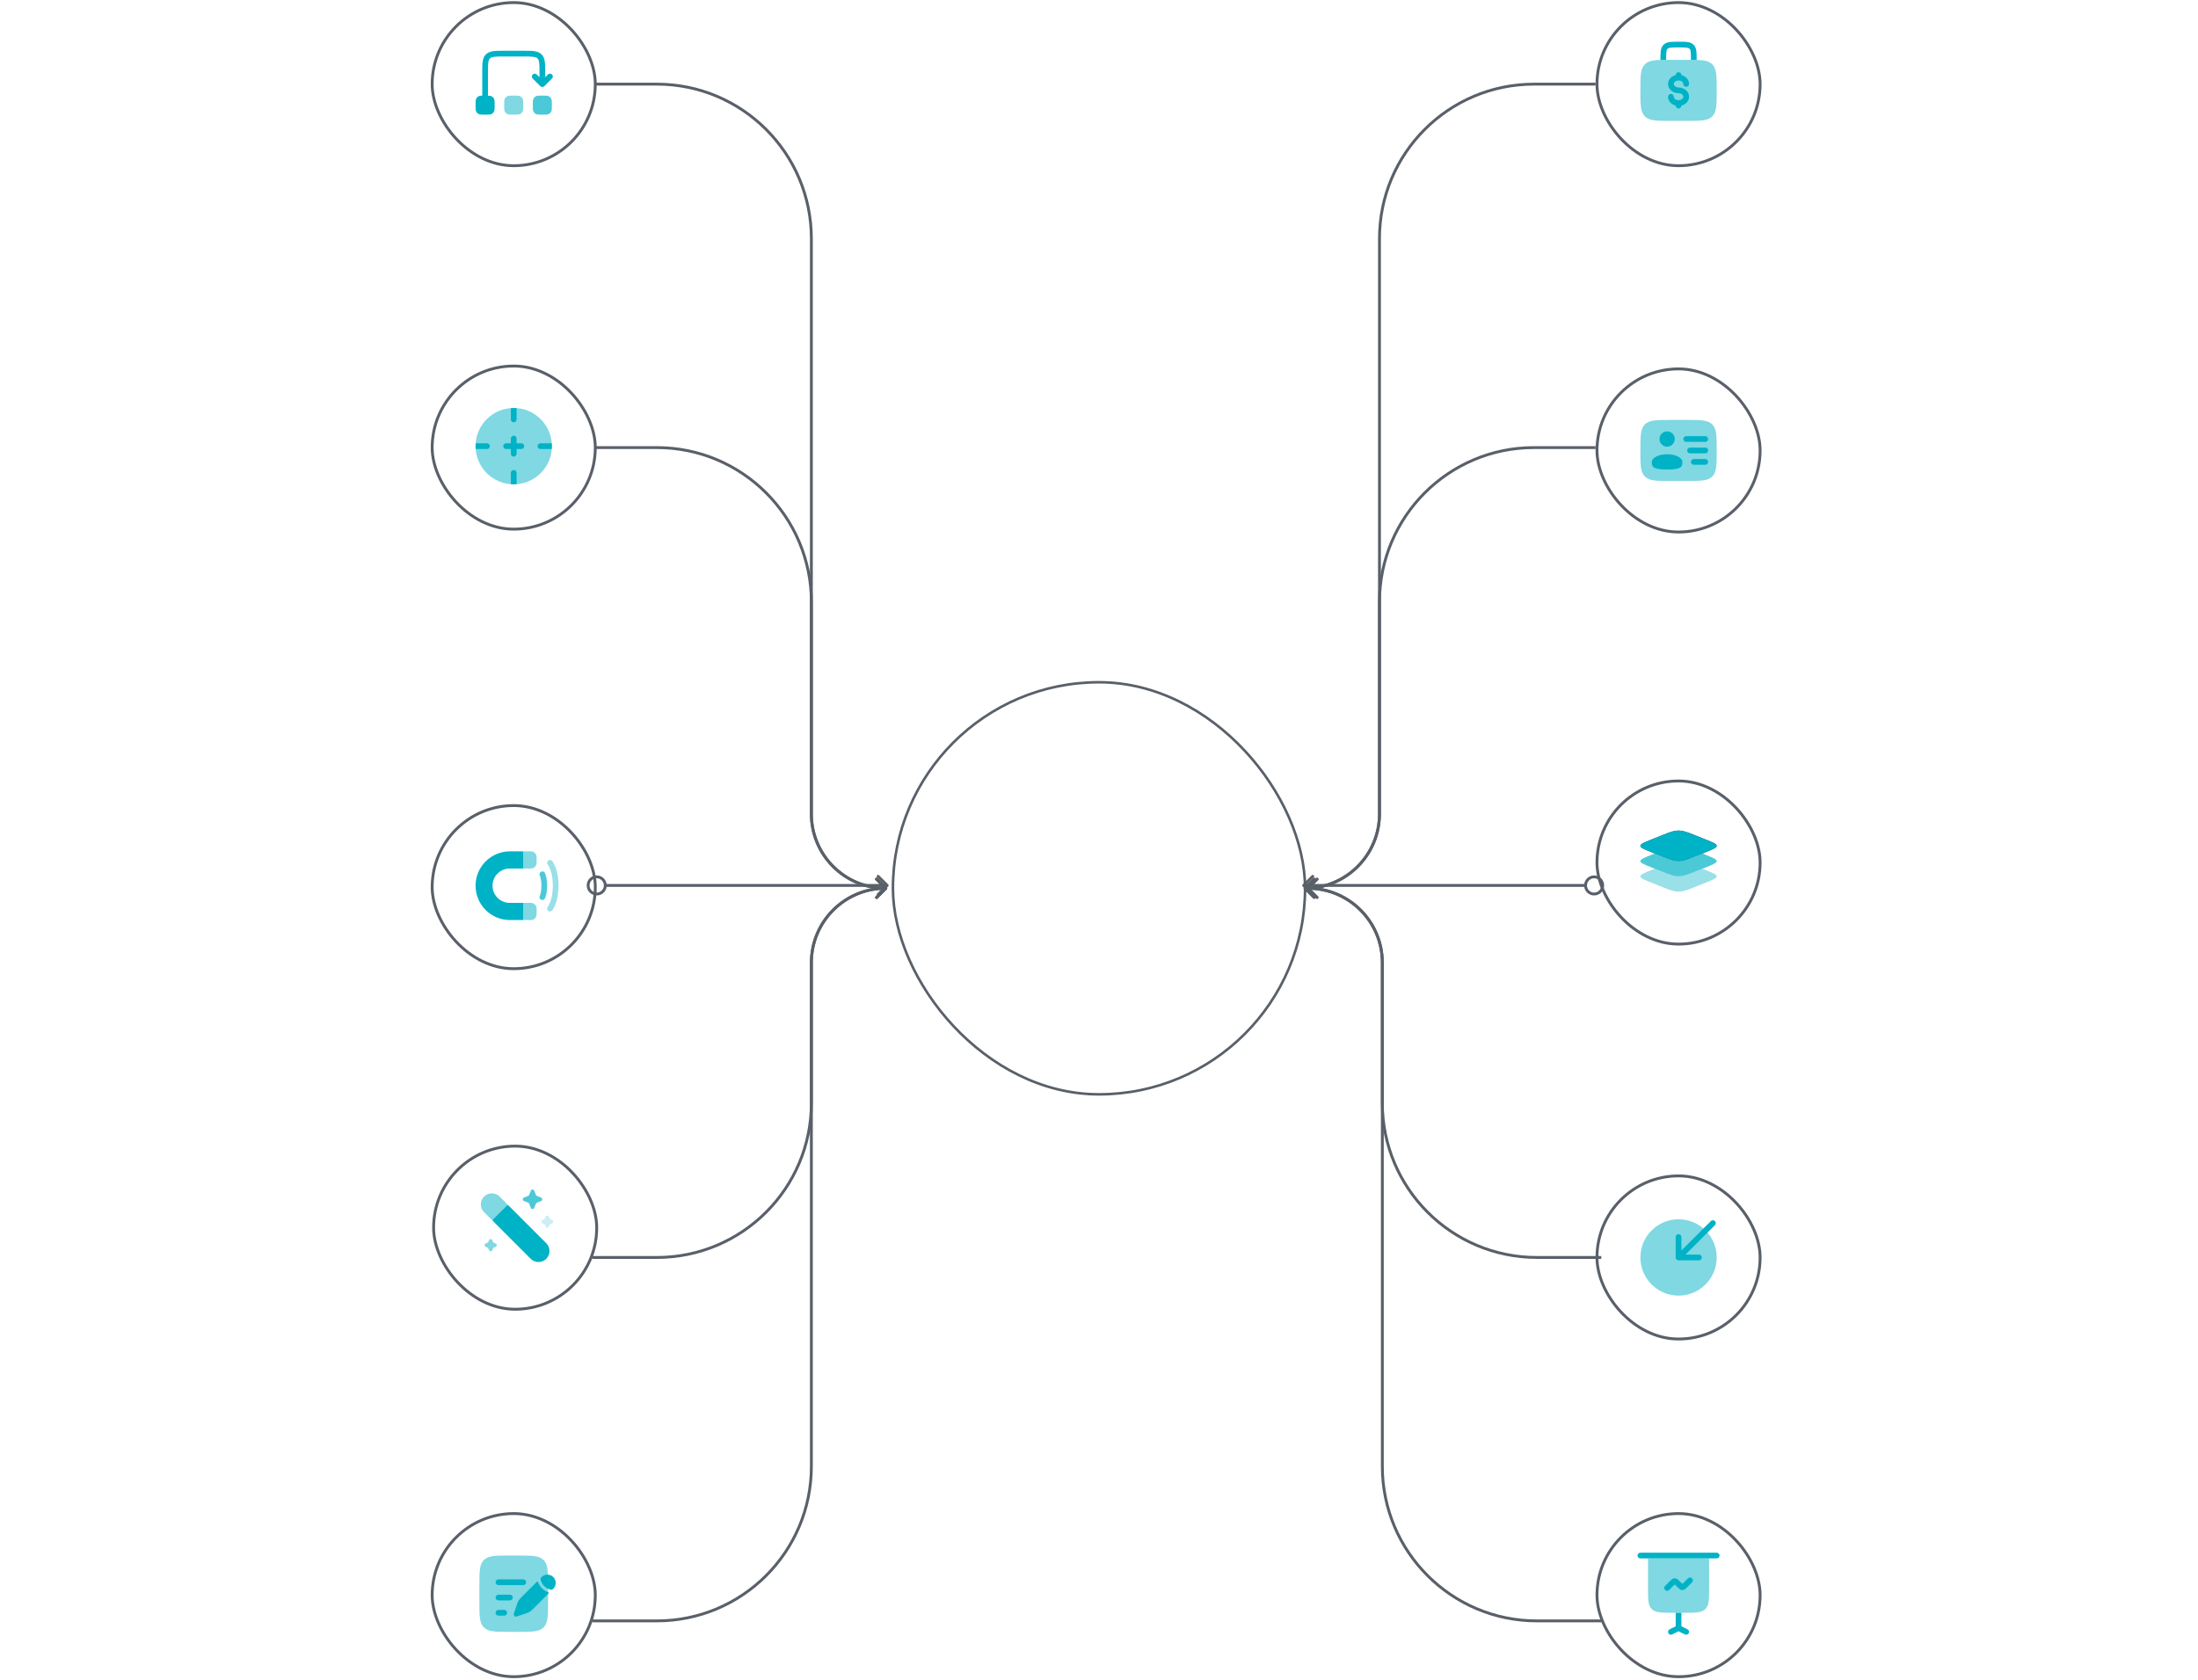 <svg width="768" height="587" viewBox="0 0 768 587" fill="none" xmlns="http://www.w3.org/2000/svg">
<path opacity="0.5" d="M176.167 36.739C176.167 35.492 176.167 34.869 176.435 34.405C176.61 34.101 176.863 33.849 177.167 33.673C177.631 33.405 178.254 33.405 179.5 33.405C180.746 33.405 181.369 33.405 181.833 33.673C182.137 33.849 182.39 34.101 182.565 34.405C182.833 34.869 182.833 35.492 182.833 36.739C182.833 37.985 182.833 38.608 182.565 39.072C182.39 39.376 182.137 39.629 181.833 39.804C181.369 40.072 180.746 40.072 179.5 40.072C178.254 40.072 177.631 40.072 177.167 39.804C176.863 39.629 176.61 39.376 176.435 39.072C176.167 38.608 176.167 37.985 176.167 36.739Z" fill="#00B2C6"/>
<path opacity="0.7" d="M186.167 36.739C186.167 35.492 186.167 34.869 186.435 34.405C186.61 34.101 186.863 33.849 187.167 33.673C187.631 33.405 188.254 33.405 189.5 33.405C190.746 33.405 191.369 33.405 191.833 33.673C192.137 33.849 192.39 34.101 192.565 34.405C192.833 34.869 192.833 35.492 192.833 36.739C192.833 37.985 192.833 38.608 192.565 39.072C192.39 39.376 192.137 39.629 191.833 39.804C191.369 40.072 190.746 40.072 189.5 40.072C188.254 40.072 187.631 40.072 187.167 39.804C186.863 39.629 186.61 39.376 186.435 39.072C186.167 38.608 186.167 37.985 186.167 36.739Z" fill="#00B2C6"/>
<path d="M176.095 17.739C174.585 17.739 173.35 17.739 172.376 17.87C171.357 18.007 170.474 18.303 169.769 19.008C169.064 19.713 168.768 20.596 168.631 21.614C168.5 22.589 168.5 23.823 168.5 25.334L168.5 33.405C168.5 33.408 168.5 33.411 168.5 33.413C167.88 33.431 167.486 33.489 167.167 33.673C166.863 33.849 166.61 34.101 166.435 34.405C166.167 34.869 166.167 35.492 166.167 36.739C166.167 37.985 166.167 38.608 166.435 39.072C166.61 39.376 166.863 39.629 167.167 39.804C167.631 40.072 168.254 40.072 169.5 40.072C170.746 40.072 171.369 40.072 171.833 39.804C172.137 39.629 172.39 39.376 172.565 39.072C172.833 38.608 172.833 37.985 172.833 36.739C172.833 35.492 172.833 34.869 172.565 34.405C172.39 34.101 172.137 33.849 171.833 33.673C171.514 33.489 171.12 33.431 170.5 33.413C170.5 33.411 170.5 33.408 170.5 33.405V25.405C170.5 23.806 170.502 22.707 170.613 21.881C170.72 21.084 170.912 20.694 171.183 20.422C171.455 20.151 171.846 19.959 172.642 19.852C173.468 19.741 174.567 19.739 176.167 19.739H182.833C184.433 19.739 185.532 19.741 186.358 19.852C187.155 19.959 187.545 20.151 187.817 20.422C188.088 20.694 188.28 21.084 188.387 21.881C188.498 22.707 188.5 23.806 188.5 25.405V26.991L187.541 26.032C187.15 25.641 186.517 25.641 186.126 26.032C185.736 26.422 185.736 27.055 186.126 27.446L188.793 30.112C189.183 30.503 189.817 30.503 190.207 30.112L192.874 27.446C193.264 27.055 193.264 26.422 192.874 26.032C192.483 25.641 191.85 25.641 191.46 26.032L190.5 26.991V25.334C190.5 23.823 190.5 22.589 190.369 21.614C190.232 20.596 189.936 19.713 189.231 19.008C188.526 18.303 187.643 18.007 186.624 17.87C185.65 17.739 184.415 17.739 182.905 17.739H176.095Z" fill="#00B2C6"/>
<rect x="151" y="0.905" width="57" height="57" rx="28.5" stroke="#596069"/>
<path opacity="0.5" d="M192.833 155.905C192.833 163.269 186.864 169.239 179.5 169.239C172.136 169.239 166.167 163.269 166.167 155.905C166.167 148.541 172.136 142.572 179.5 142.572C186.864 142.572 192.833 148.541 192.833 155.905Z" fill="#00B2C6"/>
<path d="M175.833 155.905C175.833 155.353 176.281 154.905 176.833 154.905H178.5V153.239C178.5 152.686 178.948 152.239 179.5 152.239C180.052 152.239 180.5 152.686 180.5 153.239V154.905H182.167C182.719 154.905 183.167 155.353 183.167 155.905C183.167 156.458 182.719 156.905 182.167 156.905H180.5V158.572C180.5 159.124 180.052 159.572 179.5 159.572C178.948 159.572 178.5 159.124 178.5 158.572V156.905H176.833C176.281 156.905 175.833 156.458 175.833 155.905Z" fill="#00B2C6"/>
<path d="M166.204 156.905C166.179 156.575 166.167 156.242 166.167 155.905C166.167 155.569 166.179 155.235 166.204 154.905H170.167C170.719 154.905 171.167 155.353 171.167 155.905C171.167 156.458 170.719 156.905 170.167 156.905H166.204Z" fill="#00B2C6"/>
<path d="M180.5 169.202C180.17 169.226 179.836 169.239 179.5 169.239C179.164 169.239 178.83 169.226 178.5 169.202V165.239C178.5 164.686 178.948 164.239 179.5 164.239C180.052 164.239 180.5 164.686 180.5 165.239V169.202Z" fill="#00B2C6"/>
<path d="M192.796 154.905C192.821 155.235 192.833 155.569 192.833 155.905C192.833 156.242 192.821 156.575 192.796 156.905H188.833C188.281 156.905 187.833 156.458 187.833 155.905C187.833 155.353 188.281 154.905 188.833 154.905H192.796Z" fill="#00B2C6"/>
<path d="M180.5 142.609V146.572C180.5 147.124 180.052 147.572 179.5 147.572C178.948 147.572 178.5 147.124 178.5 146.572V142.609C178.83 142.584 179.164 142.572 179.5 142.572C179.836 142.572 180.17 142.584 180.5 142.609Z" fill="#00B2C6"/>
<rect x="151" y="127.905" width="57" height="57" rx="28.5" stroke="#596069"/>
<g clip-path="url(#clip0_3241_35341)">
<path d="M182.833 297.5H178.167C171.539 297.5 166.167 302.873 166.167 309.5C166.167 316.127 171.539 321.5 178.167 321.5H182.833V315.5H178.093C174.779 315.5 172.093 312.814 172.093 309.5C172.093 306.186 174.779 303.5 178.093 303.5H182.833V297.5Z" fill="#00B2C6"/>
<g opacity="0.4">
<path d="M194.838 313.295C194.639 314.367 194.372 315.251 194.1 315.959C193.828 316.665 193.553 317.192 193.337 317.552C193.229 317.732 193.136 317.87 193.066 317.967C193.032 318.016 193.003 318.055 192.98 318.083C192.969 318.098 192.96 318.11 192.952 318.119L192.942 318.131L192.938 318.136L192.937 318.138L192.935 318.14C192.581 318.564 191.951 318.622 191.527 318.268C191.104 317.916 191.046 317.29 191.393 316.866L191.398 316.86C191.405 316.851 191.419 316.832 191.439 316.805C191.479 316.749 191.542 316.656 191.622 316.523C191.781 316.258 192.005 315.835 192.233 315.241C192.449 314.681 192.669 313.966 192.841 313.086C193.011 312.219 193.134 311.192 193.161 309.993C193.165 309.832 193.167 309.667 193.167 309.5C193.167 308.83 193.137 308.211 193.085 307.64C192.929 305.926 192.575 304.648 192.233 303.759C192.005 303.165 191.781 302.742 191.622 302.477C191.542 302.344 191.479 302.251 191.439 302.195C191.419 302.168 191.405 302.149 191.398 302.14L191.393 302.134C191.046 301.71 191.104 301.084 191.527 300.732C191.951 300.378 192.581 300.436 192.935 300.86L192.937 300.862L192.938 300.864L192.942 300.868L192.952 300.881C192.96 300.89 192.969 300.902 192.98 300.917C193.003 300.945 193.032 300.984 193.066 301.033C193.136 301.13 193.229 301.268 193.337 301.448C193.553 301.808 193.828 302.335 194.1 303.041C194.502 304.085 194.891 305.514 195.068 307.366C195.131 308.023 195.167 308.734 195.167 309.5C195.167 309.5 195.167 309.5 195.167 309.5" fill="#00B2C6"/>
<path d="M195.167 309.5C195.167 310.961 195.036 312.222 194.838 313.295L195.167 309.5Z" fill="#00B2C6"/>
</g>
<path opacity="0.7" d="M190.374 305.015C190.106 304.532 189.497 304.358 189.015 304.626C188.536 304.892 188.361 305.493 188.619 305.974L188.626 305.987C188.635 306.006 188.653 306.045 188.676 306.103C188.722 306.219 188.792 306.416 188.865 306.699C189.01 307.264 189.167 308.18 189.167 309.5C189.167 310.82 189.01 311.736 188.865 312.302C188.792 312.585 188.722 312.781 188.676 312.898C188.653 312.956 188.635 312.994 188.626 313.013L188.619 313.027C188.361 313.508 188.536 314.108 189.015 314.374C189.497 314.643 190.106 314.469 190.374 313.986L189.5 313.5C190.374 313.986 190.374 313.986 190.374 313.986L190.375 313.984L190.376 313.982L190.379 313.978L190.384 313.969L190.397 313.944C190.406 313.925 190.418 313.902 190.432 313.873C190.459 313.816 190.494 313.738 190.533 313.64C190.611 313.444 190.708 313.166 190.802 312.799C190.991 312.064 191.167 310.98 191.167 309.5C191.167 308.02 190.991 306.936 190.802 306.202C190.708 305.835 190.611 305.556 190.533 305.36C190.494 305.262 190.459 305.185 190.432 305.127C190.418 305.099 190.406 305.075 190.397 305.056L190.384 305.032L190.379 305.022L190.376 305.018L190.375 305.016C190.375 305.016 190.374 305.015 189.5 305.5L190.374 305.015Z" fill="#00B2C6"/>
<g opacity="0.5">
<path d="M182.833 303.5H185.5C186.604 303.5 187.5 302.605 187.5 301.5V299.5C187.5 298.395 186.604 297.5 185.5 297.5H182.833V303.5Z" fill="#00B2C6"/>
<path d="M182.833 315.5V321.5H185.5C186.604 321.5 187.5 320.605 187.5 319.5V317.5C187.5 316.395 186.604 315.5 185.5 315.5H182.833Z" fill="#00B2C6"/>
</g>
</g>
<rect x="151" y="281.5" width="57" height="57" rx="28.5" stroke="#596069"/>
<path opacity="0.5" d="M169.126 418.126C167.625 419.627 167.625 422.062 169.126 423.563L171.243 425.68C171.259 425.662 171.983 426.351 172 426.333L177.333 421C177.351 420.982 176.662 420.259 176.68 420.243L174.563 418.126C173.062 416.625 170.627 416.625 169.126 418.126Z" fill="#00B2C6"/>
<path opacity="0.5" d="M170.844 433.41C171.059 432.863 171.829 432.863 172.043 433.41L172.253 433.942C172.318 434.109 172.45 434.241 172.616 434.307L173.146 434.517C173.69 434.732 173.69 435.505 173.146 435.72L172.616 435.93C172.45 435.996 172.318 436.128 172.253 436.295L172.043 436.827C171.829 437.373 171.059 437.373 170.844 436.827L170.635 436.295C170.569 436.128 170.438 435.996 170.272 435.93L169.741 435.72C169.197 435.505 169.197 434.732 169.741 434.517L170.272 434.307C170.438 434.241 170.569 434.109 170.635 433.942L170.844 433.41Z" fill="#00B2C6"/>
<path opacity="0.2" d="M190.623 425.173C190.838 424.626 191.608 424.626 191.822 425.173L192.031 425.705C192.097 425.872 192.228 426.004 192.395 426.07L192.925 426.28C193.469 426.495 193.469 427.268 192.925 427.483L192.395 427.693C192.228 427.759 192.097 427.891 192.031 428.058L191.822 428.59C191.608 429.136 190.838 429.136 190.623 428.59L190.414 428.058C190.348 427.891 190.217 427.759 190.051 427.693L189.52 427.483C188.976 427.268 188.976 426.495 189.52 426.28L190.051 426.07C190.217 426.004 190.348 425.872 190.414 425.705L190.623 425.173Z" fill="#00B2C6"/>
<path opacity="0.7" d="M185.467 416.076C185.681 415.53 186.451 415.53 186.666 416.076L187.24 417.537C187.305 417.703 187.437 417.835 187.603 417.901L189.058 418.477C189.602 418.692 189.602 419.465 189.058 419.681L187.603 420.257C187.437 420.322 187.305 420.454 187.24 420.621L186.666 422.082C186.451 422.628 185.681 422.628 185.467 422.082L184.893 420.621C184.827 420.454 184.696 420.322 184.53 420.257L183.075 419.681C182.531 419.465 182.531 418.692 183.075 418.477L184.53 417.901C184.696 417.835 184.827 417.703 184.893 417.537L185.467 416.076Z" fill="#00B2C6"/>
<path d="M178.09 421.653C178.074 421.672 177.35 420.982 177.333 421L172 426.333C171.982 426.35 172.671 427.074 172.653 427.09L185.437 439.874C186.938 441.375 189.372 441.375 190.874 439.874C192.375 438.372 192.375 435.938 190.874 434.437L178.09 421.653Z" fill="#00B2C6"/>
<rect x="151.5" y="400.5" width="57" height="57" rx="28.5" stroke="#596069"/>
<path opacity="0.5" d="M167.5 554.239C167.5 549.21 167.5 546.696 169.062 545.134C170.624 543.572 173.138 543.572 178.167 543.572H180.833C185.862 543.572 188.376 543.572 189.938 545.134C191.5 546.696 191.5 549.21 191.5 554.239V559.572C191.5 564.6 191.5 567.114 189.938 568.677C188.376 570.239 185.862 570.239 180.833 570.239H178.167C173.138 570.239 170.624 570.239 169.062 568.677C167.5 567.114 167.5 564.6 167.5 559.572V554.239Z" fill="#00B2C6"/>
<path d="M185.525 562.907C185.759 562.725 185.97 562.513 186.393 562.09L191.67 556.814C191.798 556.686 191.739 556.466 191.569 556.407C190.946 556.191 190.136 555.785 189.378 555.027C188.62 554.27 188.214 553.459 187.998 552.837C187.939 552.666 187.719 552.608 187.592 552.735L182.315 558.012L182.315 558.012C181.892 558.435 181.68 558.647 181.498 558.88C181.284 559.155 181.099 559.453 180.949 559.768C180.822 560.035 180.727 560.319 180.538 560.887L180.293 561.621L179.905 562.788L179.54 563.882C179.447 564.161 179.52 564.469 179.728 564.677C179.936 564.886 180.244 564.958 180.524 564.865L181.618 564.501L182.784 564.112L183.518 563.867L183.518 563.867C184.086 563.678 184.37 563.583 184.637 563.456C184.952 563.306 185.25 563.122 185.525 562.907Z" fill="#00B2C6"/>
<path d="M193.322 555.161C194.448 554.035 194.448 552.209 193.322 551.083C192.196 549.957 190.37 549.957 189.244 551.083L189.074 551.253C188.91 551.417 188.836 551.645 188.877 551.873C188.903 552.016 188.951 552.226 189.037 552.476C189.211 552.976 189.538 553.633 190.156 554.25C190.773 554.867 191.429 555.194 191.929 555.368C192.179 555.455 192.389 555.502 192.532 555.528C192.76 555.569 192.989 555.495 193.152 555.331L193.322 555.161Z" fill="#00B2C6"/>
<path fill-rule="evenodd" clip-rule="evenodd" d="M173.167 552.905C173.167 552.353 173.614 551.905 174.167 551.905H182.833C183.386 551.905 183.833 552.353 183.833 552.905C183.833 553.458 183.386 553.905 182.833 553.905H174.167C173.614 553.905 173.167 553.458 173.167 552.905ZM173.167 558.239C173.167 557.686 173.614 557.239 174.167 557.239H178.167C178.719 557.239 179.167 557.686 179.167 558.239C179.167 558.791 178.719 559.239 178.167 559.239H174.167C173.614 559.239 173.167 558.791 173.167 558.239ZM173.167 563.572C173.167 563.02 173.614 562.572 174.167 562.572H176.167C176.719 562.572 177.167 563.02 177.167 563.572C177.167 564.124 176.719 564.572 176.167 564.572H174.167C173.614 564.572 173.167 564.124 173.167 563.572Z" fill="#00B2C6"/>
<rect x="151" y="528.905" width="57" height="57" rx="28.5" stroke="#596069"/>
<rect x="312" y="238.405" width="144" height="144" rx="72" stroke="#596069" stroke-width="0.897"/>
<path opacity="0.5" d="M574.729 22.467C575.854 21.342 577.473 21.028 580.169 20.939L582.169 20.908C582.691 20.905 583.245 20.905 583.833 20.905H589.167C589.755 20.905 590.309 20.905 590.83 20.908L592.831 20.939C595.527 21.028 597.146 21.342 598.271 22.467C599.833 24.029 599.833 26.544 599.833 31.572C599.833 36.6 599.833 39.114 598.271 40.676C596.709 42.239 594.195 42.239 589.167 42.239H589.167H583.833H583.833C578.805 42.239 576.291 42.239 574.729 40.676C573.167 39.114 573.167 36.6 573.167 31.572C573.167 26.544 573.167 24.029 574.729 22.467Z" fill="#00B2C6"/>
<path d="M587.5 26.239C587.5 25.686 587.052 25.239 586.5 25.239C585.948 25.239 585.5 25.686 585.5 26.239V26.252C584.048 26.618 582.833 27.763 582.833 29.35C582.833 31.292 584.654 32.572 586.5 32.572C587.599 32.572 588.167 33.282 588.167 33.794C588.167 34.306 587.599 35.016 586.5 35.016C585.401 35.016 584.833 34.306 584.833 33.794C584.833 33.242 584.386 32.794 583.833 32.794C583.281 32.794 582.833 33.242 582.833 33.794C582.833 35.381 584.048 36.526 585.5 36.892V36.905C585.5 37.458 585.948 37.905 586.5 37.905C587.052 37.905 587.5 37.458 587.5 36.905V36.892C588.952 36.526 590.167 35.381 590.167 33.794C590.167 31.852 588.347 30.572 586.5 30.572C585.401 30.572 584.833 29.862 584.833 29.35C584.833 28.838 585.401 28.128 586.5 28.128C587.599 28.128 588.167 28.838 588.167 29.35C588.167 29.902 588.615 30.35 589.167 30.35C589.719 30.35 590.167 29.902 590.167 29.35C590.167 27.763 588.952 26.618 587.5 26.252V26.239Z" fill="#00B2C6"/>
<path d="M586.57 14.572H586.431C585.233 14.572 584.234 14.572 583.441 14.678C582.604 14.791 581.848 15.039 581.241 15.646C580.634 16.253 580.386 17.009 580.274 17.846C580.197 18.414 580.176 19.774 580.169 20.939L582.17 20.908C582.176 19.779 582.195 18.564 582.256 18.112C582.338 17.497 582.481 17.234 582.655 17.06C582.829 16.886 583.092 16.743 583.708 16.661C584.352 16.574 585.215 16.572 586.5 16.572C587.786 16.572 588.649 16.574 589.293 16.661C589.908 16.743 590.172 16.886 590.346 17.06C590.519 17.234 590.662 17.497 590.745 18.112C590.806 18.564 590.825 19.779 590.831 20.908L592.831 20.939C592.825 19.774 592.804 18.414 592.727 17.846C592.615 17.009 592.367 16.253 591.76 15.646C591.152 15.039 590.397 14.791 589.56 14.678C588.767 14.572 587.768 14.572 586.57 14.572Z" fill="#00B2C6"/>
<rect x="558" y="0.905" width="57" height="57" rx="28.5" stroke="#596069"/>
<path opacity="0.5" d="M589.167 146.739H583.833C578.805 146.739 576.291 146.739 574.729 148.301C573.167 149.863 573.167 152.377 573.167 157.405C573.167 162.434 573.167 164.948 574.729 166.51C576.291 168.072 578.805 168.072 583.833 168.072H589.167C594.195 168.072 596.709 168.072 598.271 166.51C599.833 164.948 599.833 162.434 599.833 157.405C599.833 152.377 599.833 149.863 598.271 148.301C596.709 146.739 594.195 146.739 589.167 146.739Z" fill="#00B2C6"/>
<path d="M588.167 153.405C588.167 152.853 588.614 152.405 589.167 152.405H595.833C596.385 152.405 596.833 152.853 596.833 153.405C596.833 153.958 596.385 154.405 595.833 154.405H589.167C588.614 154.405 588.167 153.958 588.167 153.405Z" fill="#00B2C6"/>
<path d="M589.5 157.405C589.5 156.853 589.948 156.405 590.5 156.405H595.833C596.385 156.405 596.833 156.853 596.833 157.405C596.833 157.958 596.385 158.405 595.833 158.405H590.5C589.948 158.405 589.5 157.958 589.5 157.405Z" fill="#00B2C6"/>
<path d="M590.833 161.405C590.833 160.853 591.281 160.405 591.833 160.405H595.833C596.385 160.405 596.833 160.853 596.833 161.405C596.833 161.958 596.385 162.405 595.833 162.405H591.833C591.281 162.405 590.833 161.958 590.833 161.405Z" fill="#00B2C6"/>
<path d="M582.5 156.072C583.973 156.072 585.167 154.878 585.167 153.405C585.167 151.933 583.973 150.739 582.5 150.739C581.027 150.739 579.833 151.933 579.833 153.405C579.833 154.878 581.027 156.072 582.5 156.072Z" fill="#00B2C6"/>
<path d="M582.5 164.072C587.833 164.072 587.833 162.878 587.833 161.405C587.833 159.933 585.445 158.739 582.5 158.739C579.554 158.739 577.167 159.933 577.167 161.405C577.167 162.878 577.167 164.072 582.5 164.072Z" fill="#00B2C6"/>
<rect x="558" y="128.905" width="57" height="57" rx="28.5" stroke="#596069"/>
<path d="M577.138 297.819C574.49 296.76 573.167 296.23 573.167 295.572C573.167 294.914 574.49 294.384 577.138 293.325L580.883 291.827C583.531 290.768 584.855 290.239 586.5 290.239C588.145 290.239 589.469 290.768 592.117 291.827L595.861 293.325C598.509 294.384 599.833 294.914 599.833 295.572C599.833 296.23 598.509 296.76 595.861 297.819L592.117 299.317C589.469 300.376 588.145 300.905 586.5 300.905C584.855 300.905 583.531 300.376 580.883 299.317L577.138 297.819Z" fill="#1C274C"/>
<path fill-rule="evenodd" clip-rule="evenodd" d="M573.167 295.572C573.167 296.23 574.49 296.76 577.138 297.819L580.883 299.317C583.531 300.376 584.855 300.905 586.5 300.905C588.145 300.905 589.469 300.376 592.117 299.317L595.861 297.819C598.509 296.76 599.833 296.23 599.833 295.572C599.833 294.914 598.509 294.384 595.861 293.325L592.117 291.827C589.469 290.768 588.145 290.239 586.5 290.239C584.855 290.239 583.531 290.768 580.883 291.827L577.138 293.325C574.49 294.384 573.167 294.914 573.167 295.572Z" fill="#00B2C6"/>
<path opacity="0.7" d="M578.188 298.239L577.138 298.658C574.49 299.718 573.167 300.247 573.167 300.905C573.167 301.563 574.49 302.093 577.138 303.152L580.883 304.65C583.531 305.709 584.855 306.239 586.5 306.239C588.145 306.239 589.469 305.709 592.117 304.65L595.861 303.152C598.509 302.093 599.833 301.563 599.833 300.905C599.833 300.247 598.509 299.718 595.861 298.658L594.812 298.239L592.117 299.317C589.469 300.376 588.145 300.905 586.5 300.905C584.855 300.905 583.531 300.376 580.883 299.317L578.188 298.239Z" fill="#00B2C6"/>
<path opacity="0.4" d="M578.188 303.572L577.138 303.992C574.49 305.051 573.167 305.581 573.167 306.239C573.167 306.897 574.49 307.426 577.138 308.485L580.883 309.983C583.531 311.042 584.855 311.572 586.5 311.572C588.145 311.572 589.469 311.042 592.117 309.983L595.861 308.485C598.509 307.426 599.833 306.897 599.833 306.239C599.833 305.581 598.509 305.051 595.861 303.992L594.812 303.572L592.117 304.65C589.469 305.709 588.145 306.239 586.5 306.239C584.855 306.239 583.531 305.709 580.883 304.65L578.188 303.572Z" fill="#00B2C6"/>
<rect x="558" y="272.905" width="57" height="57" rx="28.5" stroke="#596069"/>
<path opacity="0.5" d="M586.5 452.739C593.864 452.739 599.833 446.769 599.833 439.405C599.833 432.041 593.864 426.072 586.5 426.072C579.136 426.072 573.167 432.041 573.167 439.405C573.167 446.769 579.136 452.739 586.5 452.739Z" fill="#00B2C6"/>
<path fill-rule="evenodd" clip-rule="evenodd" d="M599.207 426.698C599.598 427.089 599.598 427.722 599.207 428.112L588.914 438.405H593.625C594.177 438.405 594.625 438.853 594.625 439.405C594.625 439.958 594.177 440.405 593.625 440.405H586.5C585.948 440.405 585.5 439.958 585.5 439.405V432.28C585.5 431.728 585.948 431.28 586.5 431.28C587.052 431.28 587.5 431.728 587.5 432.28V436.991L597.793 426.698C598.183 426.308 598.817 426.308 599.207 426.698Z" fill="#00B2C6"/>
<rect x="558" y="410.905" width="57" height="57" rx="28.5" stroke="#596069"/>
<path opacity="0.5" d="M575.833 554.905V544.572H597.167V554.905C597.167 558.991 597.167 561.034 595.828 562.303C594.489 563.572 592.334 563.572 588.024 563.572H587.5H585.5H584.976C580.666 563.572 578.511 563.572 577.172 562.303C575.833 561.034 575.833 558.991 575.833 554.905Z" fill="#00B2C6"/>
<path d="M591.207 552.946C591.598 552.555 591.598 551.922 591.207 551.531C590.817 551.141 590.183 551.141 589.793 551.531L588.069 553.255C587.976 553.349 587.9 553.424 587.833 553.489C587.767 553.424 587.691 553.349 587.598 553.255L586.784 552.442C586.591 552.248 586.382 552.039 586.182 551.886C585.947 551.707 585.611 551.515 585.167 551.515C584.722 551.515 584.386 551.707 584.152 551.886C583.952 552.039 583.743 552.248 583.549 552.442L581.793 554.198C581.402 554.589 581.402 555.222 581.793 555.612C582.183 556.003 582.817 556.003 583.207 555.612L584.931 553.889C585.024 553.795 585.1 553.719 585.167 553.655C585.233 553.719 585.309 553.795 585.402 553.889L586.216 554.702C586.409 554.895 586.618 555.105 586.818 555.257C587.053 555.436 587.389 555.629 587.833 555.629C588.278 555.629 588.614 555.436 588.848 555.257C589.048 555.105 589.257 554.895 589.451 554.702L591.207 552.946Z" fill="#00B2C6"/>
<path d="M573.167 542.572C572.614 542.572 572.167 543.02 572.167 543.572C572.167 544.124 572.614 544.572 573.167 544.572H575.833H597.167H599.833C600.386 544.572 600.833 544.124 600.833 543.572C600.833 543.02 600.386 542.572 599.833 542.572H573.167Z" fill="#00B2C6"/>
<path d="M585.5 563.572V568.287L583.387 569.344C582.893 569.591 582.692 570.192 582.939 570.686C583.186 571.18 583.787 571.38 584.281 571.133L586.5 570.023L588.72 571.133C589.214 571.38 589.814 571.18 590.061 570.686C590.308 570.192 590.108 569.591 589.614 569.344L587.5 568.287V563.572H585.5Z" fill="#00B2C6"/>
<rect x="558" y="528.905" width="57" height="57" rx="28.5" stroke="#596069"/>
<path d="M309.854 310.759C310.049 310.564 310.049 310.247 309.854 310.052L306.672 306.87C306.476 306.674 306.16 306.674 305.964 306.87C305.769 307.065 305.769 307.382 305.964 307.577L308.793 310.405L305.964 313.234C305.769 313.429 305.769 313.746 305.964 313.941C306.16 314.136 306.476 314.136 306.672 313.941L309.854 310.759ZM208 29.905H229.5V28.905H208V29.905ZM283 83.405V284.405H284V83.405H283ZM283 284.405C283 299.041 294.864 310.905 309.5 310.905V309.905C295.417 309.905 284 298.489 284 284.405H283ZM229.5 29.905C259.047 29.905 283 53.858 283 83.405H284C284 53.306 259.6 28.905 229.5 28.905V29.905Z" fill="#596069"/>
<path d="M455.646 310.759C455.451 310.564 455.451 310.247 455.646 310.052L458.828 306.87C459.024 306.674 459.34 306.674 459.536 306.87C459.731 307.065 459.731 307.382 459.536 307.577L456.707 310.405L459.536 313.234C459.731 313.429 459.731 313.746 459.536 313.941C459.34 314.136 459.024 314.136 458.828 313.941L455.646 310.759ZM557.5 29.905H536V28.905H557.5V29.905ZM482.5 83.405V284.405H481.5V83.405H482.5ZM482.5 284.405C482.5 299.041 470.636 310.905 456 310.905V309.905C470.083 309.905 481.5 298.489 481.5 284.405H482.5ZM536 29.905C506.453 29.905 482.5 53.858 482.5 83.405H481.5C481.5 53.306 505.9 28.905 536 28.905V29.905Z" fill="#596069"/>
<path d="M309.854 310.759C310.049 310.564 310.049 310.247 309.854 310.052L306.672 306.87C306.476 306.674 306.16 306.674 305.964 306.87C305.769 307.065 305.769 307.382 305.964 307.577L308.793 310.405L305.964 313.234C305.769 313.429 305.769 313.746 305.964 313.941C306.16 314.136 306.476 314.136 306.672 313.941L309.854 310.759ZM208 156.905H229.5V155.905H208V156.905ZM283 210.405V284.405H284V210.405H283ZM283 284.405C283 299.041 294.864 310.905 309.5 310.905V309.905C295.417 309.905 284 298.489 284 284.405H283ZM229.5 156.905C259.047 156.905 283 180.858 283 210.405H284C284 180.306 259.6 155.905 229.5 155.905V156.905Z" fill="#596069"/>
<path d="M455.646 310.759C455.451 310.564 455.451 310.247 455.646 310.052L458.828 306.87C459.024 306.674 459.34 306.674 459.536 306.87C459.731 307.065 459.731 307.382 459.536 307.577L456.707 310.405L459.536 313.234C459.731 313.429 459.731 313.746 459.536 313.941C459.34 314.136 459.024 314.136 458.828 313.941L455.646 310.759ZM557.5 156.905H536V155.905H557.5V156.905ZM482.5 210.405V284.405H481.5V210.405H482.5ZM482.5 284.405C482.5 299.041 470.636 310.905 456 310.905V309.905C470.083 309.905 481.5 298.489 481.5 284.405H482.5ZM536 156.905C506.453 156.905 482.5 180.858 482.5 210.405H481.5C481.5 180.306 505.9 155.905 536 155.905V156.905Z" fill="#596069"/>
<path d="M310.354 309.759C310.549 309.564 310.549 309.247 310.354 309.052L307.172 305.87C306.976 305.674 306.66 305.674 306.464 305.87C306.269 306.065 306.269 306.382 306.464 306.577L309.293 309.405L306.464 312.234C306.269 312.429 306.269 312.746 306.464 312.941C306.66 313.136 306.976 313.136 307.172 312.941L310.354 309.759ZM211.5 309.905H310V308.905H211.5L211.5 309.905Z" fill="#596069"/>
<circle cx="208.5" cy="309.405" r="3" stroke="#596069"/>
<path d="M455.146 309.759C454.951 309.564 454.951 309.247 455.146 309.052L458.328 305.87C458.524 305.674 458.84 305.674 459.036 305.87C459.231 306.065 459.231 306.382 459.036 306.577L456.207 309.405L459.036 312.234C459.231 312.429 459.231 312.746 459.036 312.941C458.84 313.136 458.524 313.136 458.328 312.941L455.146 309.759ZM554 309.905H455.5V308.905H554V309.905Z" fill="#596069"/>
<circle cx="3" cy="3" r="3" transform="matrix(-1 0 0 1 560 306.405)" stroke="#596069"/>
<path d="M309.854 310.759C310.049 310.564 310.049 310.247 309.854 310.052L306.672 306.87C306.476 306.674 306.16 306.674 305.964 306.87C305.769 307.065 305.769 307.382 305.964 307.577L308.793 310.405L305.964 313.234C305.769 313.429 305.769 313.746 305.964 313.941C306.16 314.136 306.476 314.136 306.672 313.941L309.854 310.759ZM207 439.905H229.5V438.905H207V439.905ZM284 385.405V336.405H283V385.405H284ZM284 336.405C284 322.322 295.417 310.905 309.5 310.905V309.905C294.864 309.905 283 321.77 283 336.405H284ZM229.5 439.905C259.6 439.905 284 415.505 284 385.405H283C283 414.953 259.047 438.905 229.5 438.905V439.905Z" fill="#596069"/>
<path d="M456.646 310.759C456.451 310.564 456.451 310.247 456.646 310.052L459.828 306.87C460.024 306.674 460.34 306.674 460.536 306.87C460.731 307.065 460.731 307.382 460.536 307.577L457.707 310.405L460.536 313.234C460.731 313.429 460.731 313.746 460.536 313.941C460.34 314.136 460.024 314.136 459.828 313.941L456.646 310.759ZM559.5 439.905H537V438.905H559.5V439.905ZM482.5 385.405V336.405H483.5V385.405H482.5ZM482.5 336.405C482.5 322.322 471.083 310.905 457 310.905V309.905C471.636 309.905 483.5 321.77 483.5 336.405H482.5ZM537 439.905C506.9 439.905 482.5 415.505 482.5 385.405H483.5C483.5 414.953 507.453 438.905 537 438.905V439.905Z" fill="#596069"/>
<path d="M309.854 310.759C310.049 310.564 310.049 310.247 309.854 310.052L306.672 306.87C306.476 306.674 306.16 306.674 305.964 306.87C305.769 307.065 305.769 307.382 305.964 307.577L308.793 310.405L305.964 313.234C305.769 313.429 305.769 313.746 305.964 313.941C306.16 314.136 306.476 314.136 306.672 313.941L309.854 310.759ZM207 566.905H229.5V565.905H207V566.905ZM284 512.405V336.405H283V512.405H284ZM284 336.405C284 322.322 295.417 310.905 309.5 310.905V309.905C294.864 309.905 283 321.77 283 336.405H284ZM229.5 566.905C259.6 566.905 284 542.505 284 512.405H283C283 541.952 259.047 565.905 229.5 565.905V566.905Z" fill="#596069"/>
<path d="M456.646 310.759C456.451 310.564 456.451 310.247 456.646 310.052L459.828 306.87C460.024 306.674 460.34 306.674 460.536 306.87C460.731 307.065 460.731 307.382 460.536 307.577L457.707 310.405L460.536 313.234C460.731 313.429 460.731 313.746 460.536 313.941C460.34 314.136 460.024 314.136 459.828 313.941L456.646 310.759ZM559.5 566.905H537V565.905H559.5V566.905ZM482.5 512.405V336.405H483.5V512.405H482.5ZM482.5 336.405C482.5 322.322 471.083 310.905 457 310.905V309.905C471.636 309.905 483.5 321.77 483.5 336.405H482.5ZM537 566.905C506.9 566.905 482.5 542.505 482.5 512.405H483.5C483.5 541.952 507.453 565.905 537 565.905V566.905Z" fill="#596069"/>
<defs>
<clipPath id="clip0_3241_35341">
<rect width="32" height="32" fill="white" transform="translate(163.5 293.5)"/>
</clipPath>
</defs>
</svg>
